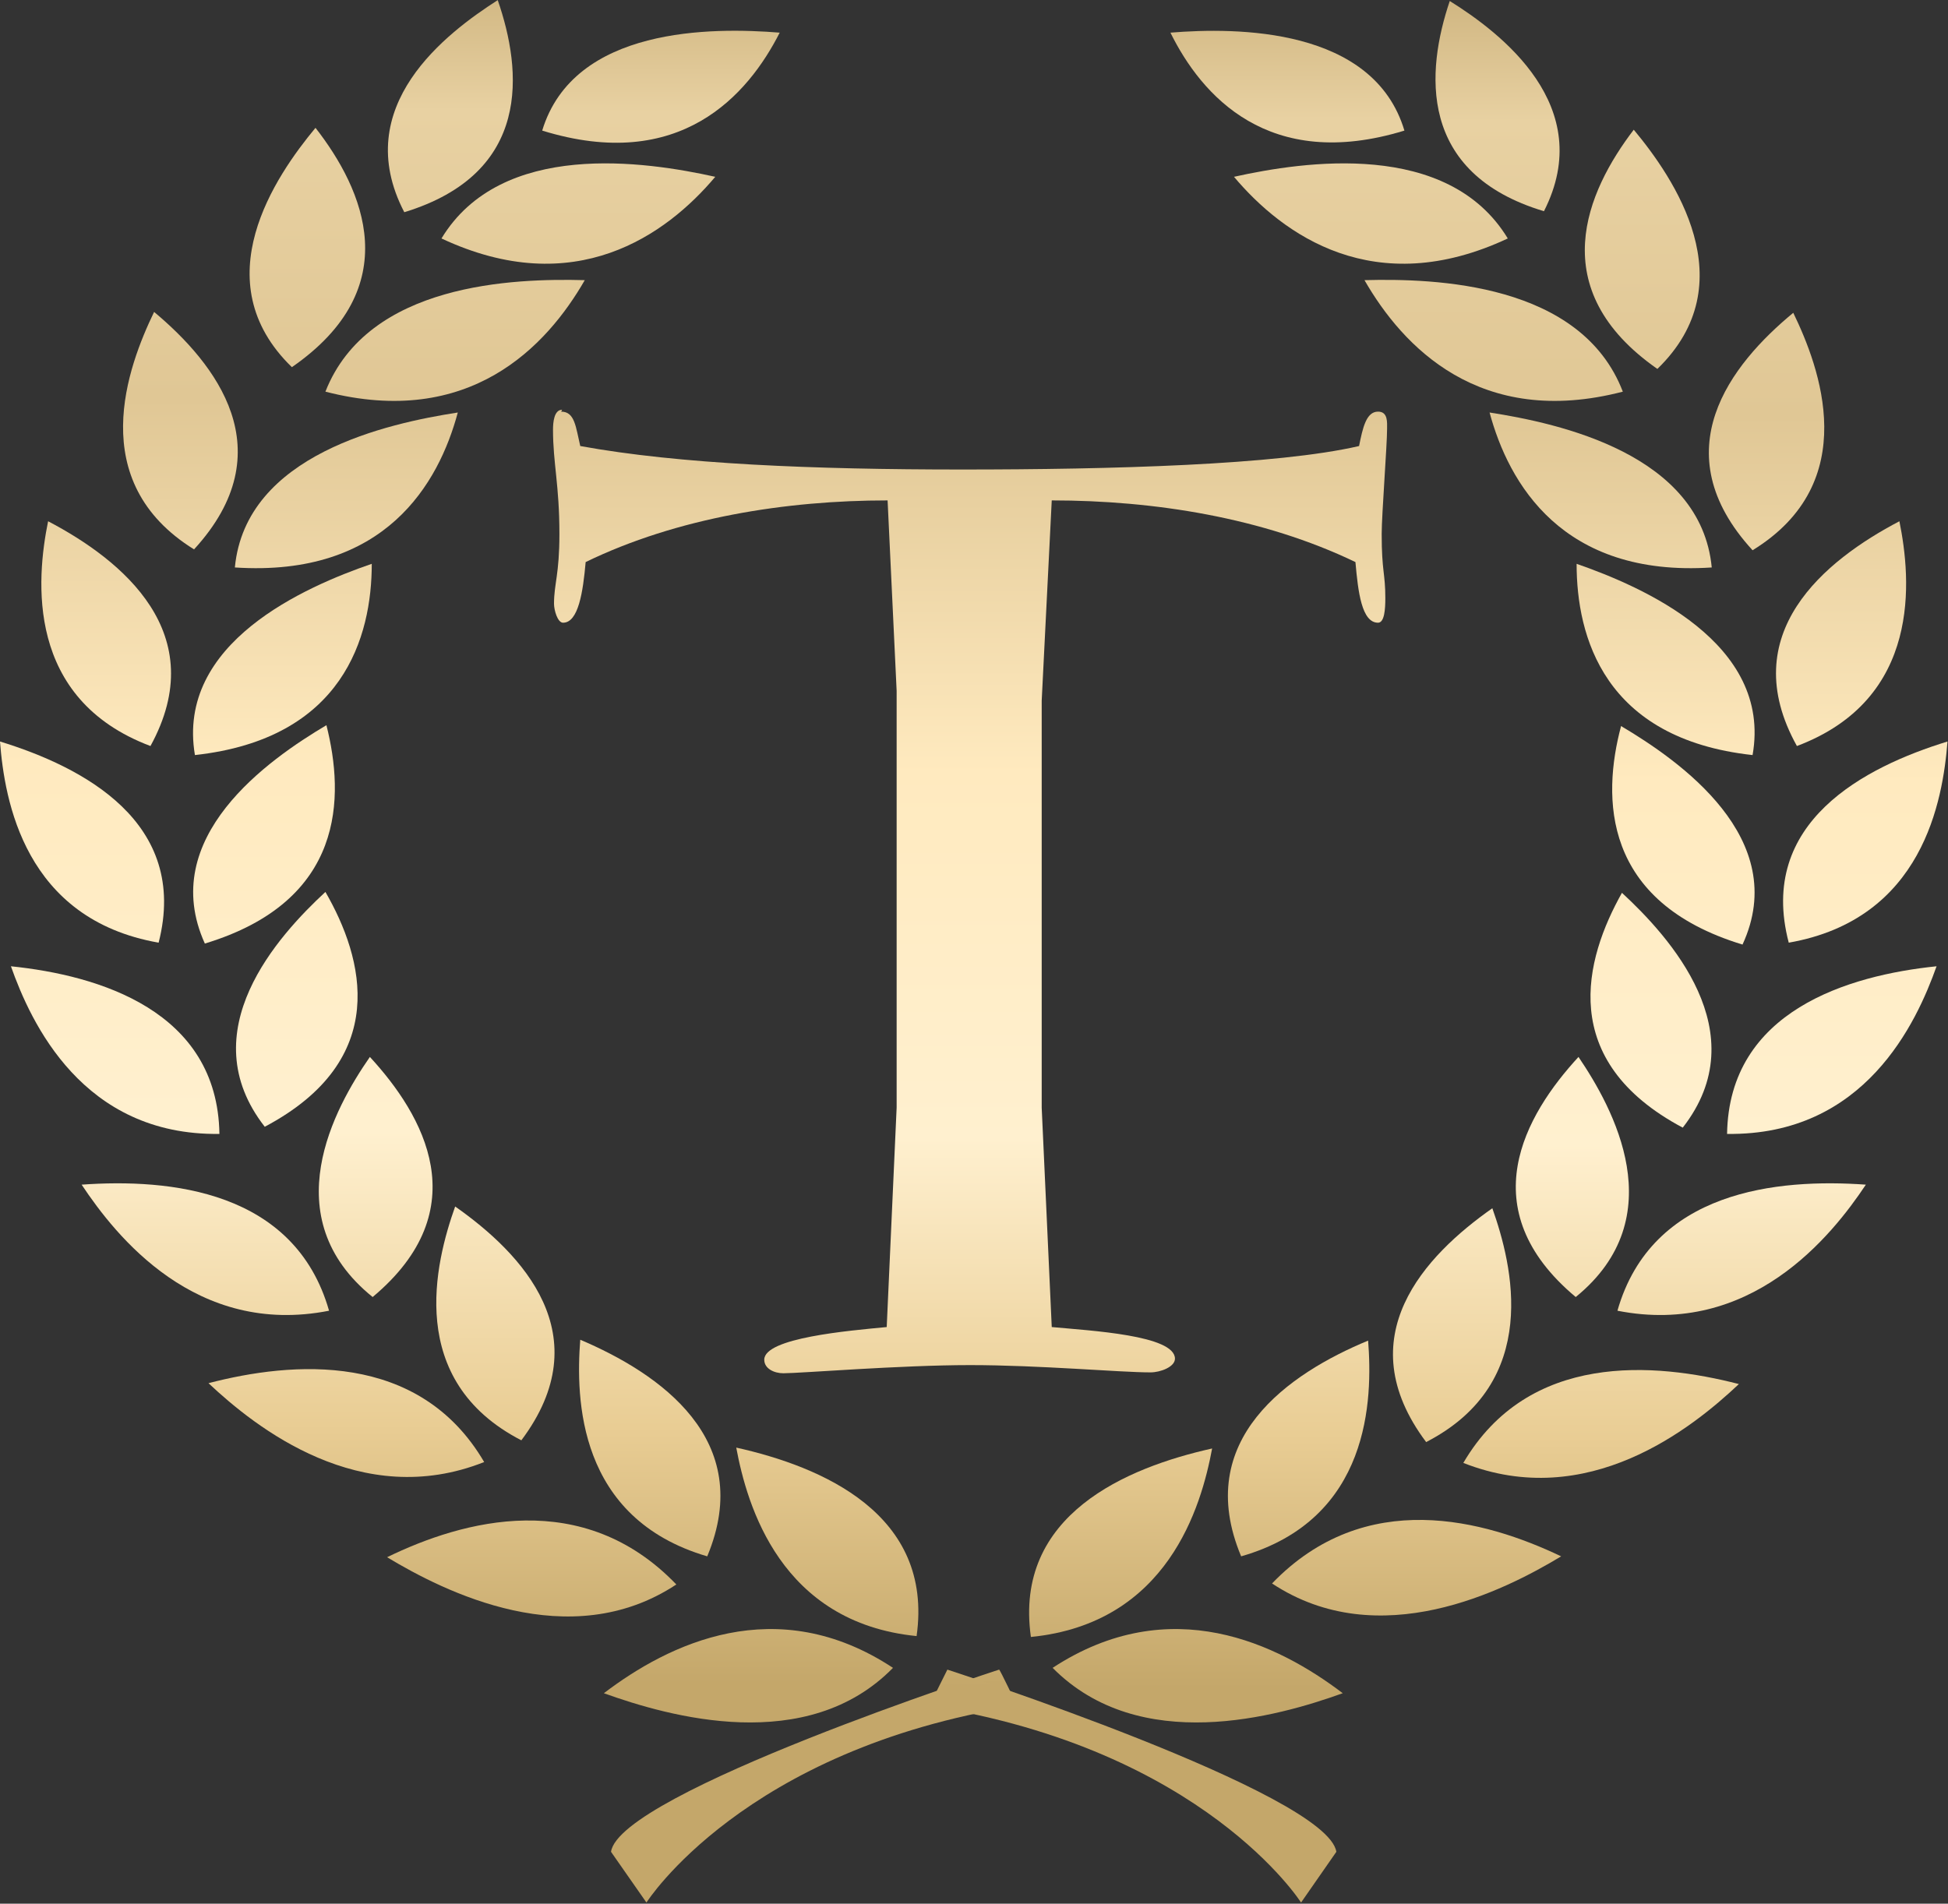 <svg version="1.2" xmlns="http://www.w3.org/2000/svg" viewBox="0 0 1551 1516" width="1551" height="1516">
	<rect x="0" y="0" width="1551" height="1516" fill="#333333" stroke="none"/>
	<title>TOWN_BIG</title>
	<defs>
		<linearGradient id="g1" x2="1" gradientUnits="userSpaceOnUse" gradientTransform="matrix(-15.88,1454.429,-699.571,-7.638,247.908,-117.601)">
			<stop offset="0" stop-color="#b6995e"/>
			<stop offset=".14" stop-color="#e8d1a2"/>
			<stop offset=".3" stop-color="#e0c795"/>
			<stop offset=".5" stop-color="#ffeabf"/>
			<stop offset=".7" stop-color="#fff0cf"/>
			<stop offset=".86" stop-color="#e9cd94"/>
			<stop offset="1" stop-color="#c4a76a"/>
		</linearGradient>
		<linearGradient id="g2" x2="1" gradientUnits="userSpaceOnUse" gradientTransform="matrix(-15.88,1454.429,-846.938,-9.247,360.662,-116.157)">
			<stop offset="0" stop-color="#b6995e"/>
			<stop offset=".14" stop-color="#e8d1a2"/>
			<stop offset=".3" stop-color="#e0c795"/>
			<stop offset=".5" stop-color="#ffeabf"/>
			<stop offset=".7" stop-color="#fff0cf"/>
			<stop offset=".86" stop-color="#e9cd94"/>
			<stop offset="1" stop-color="#c4a76a"/>
		</linearGradient>
		<linearGradient id="g3" x2="1" gradientUnits="userSpaceOnUse" gradientTransform="matrix(-15.88,1454.429,-3054.031,-33.344,366.445,-116.157)">
			<stop offset="0" stop-color="#b6995e"/>
			<stop offset=".14" stop-color="#e8d1a2"/>
			<stop offset=".3" stop-color="#e0c795"/>
			<stop offset=".5" stop-color="#ffeabf"/>
			<stop offset=".7" stop-color="#fff0cf"/>
			<stop offset=".86" stop-color="#e9cd94"/>
			<stop offset="1" stop-color="#c4a76a"/>
		</linearGradient>
		<linearGradient id="g4" x2="1" gradientUnits="userSpaceOnUse" gradientTransform="matrix(-15.88,1453.707,-3930.12,-42.931,463.297,-114.714)">
			<stop offset="0" stop-color="#b6995e"/>
			<stop offset=".14" stop-color="#e8d1a2"/>
			<stop offset=".3" stop-color="#e0c795"/>
			<stop offset=".5" stop-color="#ffeabf"/>
			<stop offset=".7" stop-color="#fff0cf"/>
			<stop offset=".86" stop-color="#e9cd94"/>
			<stop offset="1" stop-color="#c4a76a"/>
		</linearGradient>
		<linearGradient id="g5" x2="1" gradientUnits="userSpaceOnUse" gradientTransform="matrix(-15.88,1454.429,-704.824,-7.695,148.883,-118.323)">
			<stop offset="0" stop-color="#b6995e"/>
			<stop offset=".14" stop-color="#e8d1a2"/>
			<stop offset=".3" stop-color="#e0c795"/>
			<stop offset=".5" stop-color="#ffeabf"/>
			<stop offset=".7" stop-color="#fff0cf"/>
			<stop offset=".86" stop-color="#e9cd94"/>
			<stop offset="1" stop-color="#c4a76a"/>
		</linearGradient>
		<linearGradient id="g6" x2="1" gradientUnits="userSpaceOnUse" gradientTransform="matrix(-15.88,1454.429,-2038.244,-22.254,281.157,-116.879)">
			<stop offset="0" stop-color="#b6995e"/>
			<stop offset=".14" stop-color="#e8d1a2"/>
			<stop offset=".3" stop-color="#e0c795"/>
			<stop offset=".5" stop-color="#ffeabf"/>
			<stop offset=".7" stop-color="#fff0cf"/>
			<stop offset=".86" stop-color="#e9cd94"/>
			<stop offset="1" stop-color="#c4a76a"/>
		</linearGradient>
		<linearGradient id="g7" x2="1" gradientUnits="userSpaceOnUse" gradientTransform="matrix(-15.88,1454.429,-849.909,-9.279,91.062,-119.045)">
			<stop offset="0" stop-color="#b6995e"/>
			<stop offset=".14" stop-color="#e8d1a2"/>
			<stop offset=".3" stop-color="#e0c795"/>
			<stop offset=".5" stop-color="#ffeabf"/>
			<stop offset=".7" stop-color="#fff0cf"/>
			<stop offset=".86" stop-color="#e9cd94"/>
			<stop offset="1" stop-color="#c4a76a"/>
		</linearGradient>
		<linearGradient id="g8" x2="1" gradientUnits="userSpaceOnUse" gradientTransform="matrix(-15.88,1454.429,-1331.118,-14.533,231.283,-117.601)">
			<stop offset="0" stop-color="#b6995e"/>
			<stop offset=".14" stop-color="#e8d1a2"/>
			<stop offset=".3" stop-color="#e0c795"/>
			<stop offset=".5" stop-color="#ffeabf"/>
			<stop offset=".7" stop-color="#fff0cf"/>
			<stop offset=".86" stop-color="#e9cd94"/>
			<stop offset="1" stop-color="#c4a76a"/>
		</linearGradient>
		<linearGradient id="g9" x2="1" gradientUnits="userSpaceOnUse" gradientTransform="matrix(-15.88,1453.707,-1207.93,-13.195,73.716,-119.045)">
			<stop offset="0" stop-color="#b6995e"/>
			<stop offset=".14" stop-color="#e8d1a2"/>
			<stop offset=".3" stop-color="#e0c795"/>
			<stop offset=".5" stop-color="#ffeabf"/>
			<stop offset=".7" stop-color="#fff0cf"/>
			<stop offset=".86" stop-color="#e9cd94"/>
			<stop offset="1" stop-color="#c4a76a"/>
		</linearGradient>
		<linearGradient id="g10" x2="1" gradientUnits="userSpaceOnUse" gradientTransform="matrix(-15.88,1454.429,-929.991,-10.154,218.997,-117.601)">
			<stop offset="0" stop-color="#b6995e"/>
			<stop offset=".14" stop-color="#e8d1a2"/>
			<stop offset=".3" stop-color="#e0c795"/>
			<stop offset=".5" stop-color="#ffeabf"/>
			<stop offset=".7" stop-color="#fff0cf"/>
			<stop offset=".86" stop-color="#e9cd94"/>
			<stop offset="1" stop-color="#c4a76a"/>
		</linearGradient>
		<linearGradient id="g11" x2="1" gradientUnits="userSpaceOnUse" gradientTransform="matrix(-15.88,1454.429,-1849.025,-20.188,102.626,-119.045)">
			<stop offset="0" stop-color="#b6995e"/>
			<stop offset=".14" stop-color="#e8d1a2"/>
			<stop offset=".3" stop-color="#e0c795"/>
			<stop offset=".5" stop-color="#ffeabf"/>
			<stop offset=".7" stop-color="#fff0cf"/>
			<stop offset=".86" stop-color="#e9cd94"/>
			<stop offset="1" stop-color="#c4a76a"/>
		</linearGradient>
		<linearGradient id="g12" x2="1" gradientUnits="userSpaceOnUse" gradientTransform="matrix(-15.88,1454.429,-747.672,-8.163,246.464,-117.601)">
			<stop offset="0" stop-color="#b6995e"/>
			<stop offset=".14" stop-color="#e8d1a2"/>
			<stop offset=".3" stop-color="#e0c795"/>
			<stop offset=".5" stop-color="#ffeabf"/>
			<stop offset=".7" stop-color="#fff0cf"/>
			<stop offset=".86" stop-color="#e9cd94"/>
			<stop offset="1" stop-color="#c4a76a"/>
		</linearGradient>
		<linearGradient id="g13" x2="1" gradientUnits="userSpaceOnUse" gradientTransform="matrix(-15.88,1454.429,-2787.901,-30.439,176.35,-118.323)">
			<stop offset="0" stop-color="#b6995e"/>
			<stop offset=".14" stop-color="#e8d1a2"/>
			<stop offset=".3" stop-color="#e0c795"/>
			<stop offset=".5" stop-color="#ffeabf"/>
			<stop offset=".7" stop-color="#fff0cf"/>
			<stop offset=".86" stop-color="#e9cd94"/>
			<stop offset="1" stop-color="#c4a76a"/>
		</linearGradient>
		<linearGradient id="g14" x2="1" gradientUnits="userSpaceOnUse" gradientTransform="matrix(-15.88,1454.429,-688.825,-7.521,310.067,-116.879)">
			<stop offset="0" stop-color="#b6995e"/>
			<stop offset=".14" stop-color="#e8d1a2"/>
			<stop offset=".3" stop-color="#e0c795"/>
			<stop offset=".5" stop-color="#ffeabf"/>
			<stop offset=".7" stop-color="#fff0cf"/>
			<stop offset=".86" stop-color="#e9cd94"/>
			<stop offset="1" stop-color="#c4a76a"/>
		</linearGradient>
		<linearGradient id="g15" x2="1" gradientUnits="userSpaceOnUse" gradientTransform="matrix(-15.88,1454.429,-3765.628,-41.114,289.826,-116.879)">
			<stop offset="0" stop-color="#b6995e"/>
			<stop offset=".14" stop-color="#e8d1a2"/>
			<stop offset=".3" stop-color="#e0c795"/>
			<stop offset=".5" stop-color="#ffeabf"/>
			<stop offset=".7" stop-color="#fff0cf"/>
			<stop offset=".86" stop-color="#e9cd94"/>
			<stop offset="1" stop-color="#c4a76a"/>
		</linearGradient>
		<linearGradient id="g16" x2="1" gradientUnits="userSpaceOnUse" gradientTransform="matrix(-15.88,1453.707,-740.137,-8.085,406.919,-115.436)">
			<stop offset="0" stop-color="#b6995e"/>
			<stop offset=".14" stop-color="#e8d1a2"/>
			<stop offset=".3" stop-color="#e0c795"/>
			<stop offset=".5" stop-color="#ffeabf"/>
			<stop offset=".7" stop-color="#fff0cf"/>
			<stop offset=".86" stop-color="#e9cd94"/>
			<stop offset="1" stop-color="#c4a76a"/>
		</linearGradient>
		<linearGradient id="g17" x2="1" gradientUnits="userSpaceOnUse" gradientTransform="matrix(-15.88,1454.429,-4406.595,-48.112,438.003,-115.436)">
			<stop offset="0" stop-color="#b6995e"/>
			<stop offset=".14" stop-color="#e8d1a2"/>
			<stop offset=".3" stop-color="#e0c795"/>
			<stop offset=".5" stop-color="#ffeabf"/>
			<stop offset=".7" stop-color="#fff0cf"/>
			<stop offset=".86" stop-color="#e9cd94"/>
			<stop offset="1" stop-color="#c4a76a"/>
		</linearGradient>
		<linearGradient id="g18" x2="1" gradientUnits="userSpaceOnUse" gradientTransform="matrix(-15.88,1453.707,-964.01,-10.53,530.516,-113.992)">
			<stop offset="0" stop-color="#b6995e"/>
			<stop offset=".14" stop-color="#e8d1a2"/>
			<stop offset=".3" stop-color="#e0c795"/>
			<stop offset=".5" stop-color="#ffeabf"/>
			<stop offset=".7" stop-color="#fff0cf"/>
			<stop offset=".86" stop-color="#e9cd94"/>
			<stop offset="1" stop-color="#c4a76a"/>
		</linearGradient>
		<linearGradient id="g19" x2="1" gradientUnits="userSpaceOnUse" gradientTransform="matrix(-15.88,1454.429,-4486.103,-48.98,612.195,-113.27)">
			<stop offset="0" stop-color="#b6995e"/>
			<stop offset=".14" stop-color="#e8d1a2"/>
			<stop offset=".3" stop-color="#e0c795"/>
			<stop offset=".5" stop-color="#ffeabf"/>
			<stop offset=".7" stop-color="#fff0cf"/>
			<stop offset=".86" stop-color="#e9cd94"/>
			<stop offset="1" stop-color="#c4a76a"/>
		</linearGradient>
		<linearGradient id="g20" x2="1" gradientUnits="userSpaceOnUse" gradientTransform="matrix(-16.601,1453.707,-1434.297,-16.38,673.632,-112.548)">
			<stop offset="0" stop-color="#b6995e"/>
			<stop offset=".14" stop-color="#e8d1a2"/>
			<stop offset=".3" stop-color="#e0c795"/>
			<stop offset=".5" stop-color="#ffeabf"/>
			<stop offset=".7" stop-color="#fff0cf"/>
			<stop offset=".86" stop-color="#e9cd94"/>
			<stop offset="1" stop-color="#c4a76a"/>
		</linearGradient>
		<linearGradient id="g21" x2="1" gradientUnits="userSpaceOnUse" gradientTransform="matrix(-15.88,1454.429,-700.006,-7.643,1311.136,-106.052)">
			<stop offset="0" stop-color="#b6995e"/>
			<stop offset=".14" stop-color="#e8d1a2"/>
			<stop offset=".3" stop-color="#e0c795"/>
			<stop offset=".5" stop-color="#ffeabf"/>
			<stop offset=".7" stop-color="#fff0cf"/>
			<stop offset=".86" stop-color="#e9cd94"/>
			<stop offset="1" stop-color="#c4a76a"/>
		</linearGradient>
		<linearGradient id="g22" x2="1" gradientUnits="userSpaceOnUse" gradientTransform="matrix(-15.88,1453.707,-867.801,-9.479,1194.765,-106.774)">
			<stop offset="0" stop-color="#b6995e"/>
			<stop offset=".14" stop-color="#e8d1a2"/>
			<stop offset=".3" stop-color="#e0c795"/>
			<stop offset=".5" stop-color="#ffeabf"/>
			<stop offset=".7" stop-color="#fff0cf"/>
			<stop offset=".86" stop-color="#e9cd94"/>
			<stop offset="1" stop-color="#c4a76a"/>
		</linearGradient>
		<linearGradient id="g23" x2="1" gradientUnits="userSpaceOnUse" gradientTransform="matrix(-15.88,1453.707,-3165.876,-34.583,1193.321,-106.774)">
			<stop offset="0" stop-color="#b6995e"/>
			<stop offset=".14" stop-color="#e8d1a2"/>
			<stop offset=".3" stop-color="#e0c795"/>
			<stop offset=".5" stop-color="#ffeabf"/>
			<stop offset=".7" stop-color="#fff0cf"/>
			<stop offset=".86" stop-color="#e9cd94"/>
			<stop offset="1" stop-color="#c4a76a"/>
		</linearGradient>
		<linearGradient id="g24" x2="1" gradientUnits="userSpaceOnUse" gradientTransform="matrix(-15.88,1454.429,-4004.336,-43.72,1094.296,-108.218)">
			<stop offset="0" stop-color="#b6995e"/>
			<stop offset=".14" stop-color="#e8d1a2"/>
			<stop offset=".3" stop-color="#e0c795"/>
			<stop offset=".5" stop-color="#ffeabf"/>
			<stop offset=".7" stop-color="#fff0cf"/>
			<stop offset=".86" stop-color="#e9cd94"/>
			<stop offset="1" stop-color="#c4a76a"/>
		</linearGradient>
		<linearGradient id="g25" x2="1" gradientUnits="userSpaceOnUse" gradientTransform="matrix(-15.88,1454.429,-703.732,-7.683,1411.605,-104.609)">
			<stop offset="0" stop-color="#b6995e"/>
			<stop offset=".14" stop-color="#e8d1a2"/>
			<stop offset=".3" stop-color="#e0c795"/>
			<stop offset=".5" stop-color="#ffeabf"/>
			<stop offset=".7" stop-color="#fff0cf"/>
			<stop offset=".86" stop-color="#e9cd94"/>
			<stop offset="1" stop-color="#c4a76a"/>
		</linearGradient>
		<linearGradient id="g26" x2="1" gradientUnits="userSpaceOnUse" gradientTransform="matrix(-15.88,1454.429,-2119.753,-23.144,1280.053,-106.052)">
			<stop offset="0" stop-color="#b6995e"/>
			<stop offset=".14" stop-color="#e8d1a2"/>
			<stop offset=".3" stop-color="#e0c795"/>
			<stop offset=".5" stop-color="#ffeabf"/>
			<stop offset=".7" stop-color="#fff0cf"/>
			<stop offset=".86" stop-color="#e9cd94"/>
			<stop offset="1" stop-color="#c4a76a"/>
		</linearGradient>
		<linearGradient id="g27" x2="1" gradientUnits="userSpaceOnUse" gradientTransform="matrix(-15.88,1454.429,-831.099,-9.074,1472.313,-103.887)">
			<stop offset="0" stop-color="#b6995e"/>
			<stop offset=".14" stop-color="#e8d1a2"/>
			<stop offset=".3" stop-color="#e0c795"/>
			<stop offset=".5" stop-color="#ffeabf"/>
			<stop offset=".7" stop-color="#fff0cf"/>
			<stop offset=".86" stop-color="#e9cd94"/>
			<stop offset="1" stop-color="#c4a76a"/>
		</linearGradient>
		<linearGradient id="g28" x2="1" gradientUnits="userSpaceOnUse" gradientTransform="matrix(-15.88,1453.707,-1379.785,-15.072,1333.543,-105.33)">
			<stop offset="0" stop-color="#b6995e"/>
			<stop offset=".14" stop-color="#e8d1a2"/>
			<stop offset=".3" stop-color="#e0c795"/>
			<stop offset=".5" stop-color="#ffeabf"/>
			<stop offset=".7" stop-color="#fff0cf"/>
			<stop offset=".86" stop-color="#e9cd94"/>
			<stop offset="1" stop-color="#c4a76a"/>
		</linearGradient>
		<linearGradient id="g29" x2="1" gradientUnits="userSpaceOnUse" gradientTransform="matrix(-15.88,1454.429,-1165.066,-12.72,1493.276,-103.887)">
			<stop offset="0" stop-color="#b6995e"/>
			<stop offset=".14" stop-color="#e8d1a2"/>
			<stop offset=".3" stop-color="#e0c795"/>
			<stop offset=".5" stop-color="#ffeabf"/>
			<stop offset=".7" stop-color="#fff0cf"/>
			<stop offset=".86" stop-color="#e9cd94"/>
			<stop offset="1" stop-color="#c4a76a"/>
		</linearGradient>
		<linearGradient id="g30" x2="1" gradientUnits="userSpaceOnUse" gradientTransform="matrix(-15.88,1454.429,-960.996,-10.492,1348.716,-105.33)">
			<stop offset="0" stop-color="#b6995e"/>
			<stop offset=".14" stop-color="#e8d1a2"/>
			<stop offset=".3" stop-color="#e0c795"/>
			<stop offset=".5" stop-color="#ffeabf"/>
			<stop offset=".7" stop-color="#fff0cf"/>
			<stop offset=".86" stop-color="#e9cd94"/>
			<stop offset="1" stop-color="#c4a76a"/>
		</linearGradient>
		<linearGradient id="g31" x2="1" gradientUnits="userSpaceOnUse" gradientTransform="matrix(-15.88,1454.429,-1776.125,-19.392,1468.704,-103.887)">
			<stop offset="0" stop-color="#b6995e"/>
			<stop offset=".14" stop-color="#e8d1a2"/>
			<stop offset=".3" stop-color="#e0c795"/>
			<stop offset=".5" stop-color="#ffeabf"/>
			<stop offset=".7" stop-color="#fff0cf"/>
			<stop offset=".86" stop-color="#e9cd94"/>
			<stop offset="1" stop-color="#c4a76a"/>
		</linearGradient>
		<linearGradient id="g32" x2="1" gradientUnits="userSpaceOnUse" gradientTransform="matrix(-15.88,1453.707,-754.354,-8.24,1324.866,-105.33)">
			<stop offset="0" stop-color="#b6995e"/>
			<stop offset=".14" stop-color="#e8d1a2"/>
			<stop offset=".3" stop-color="#e0c795"/>
			<stop offset=".5" stop-color="#ffeabf"/>
			<stop offset=".7" stop-color="#fff0cf"/>
			<stop offset=".86" stop-color="#e9cd94"/>
			<stop offset="1" stop-color="#c4a76a"/>
		</linearGradient>
		<linearGradient id="g33" x2="1" gradientUnits="userSpaceOnUse" gradientTransform="matrix(-15.88,1453.707,-2689.181,-29.375,1398.59,-104.609)">
			<stop offset="0" stop-color="#b6995e"/>
			<stop offset=".14" stop-color="#e8d1a2"/>
			<stop offset=".3" stop-color="#e0c795"/>
			<stop offset=".5" stop-color="#ffeabf"/>
			<stop offset=".7" stop-color="#fff0cf"/>
			<stop offset=".86" stop-color="#e9cd94"/>
			<stop offset="1" stop-color="#c4a76a"/>
		</linearGradient>
		<linearGradient id="g34" x2="1" gradientUnits="userSpaceOnUse" gradientTransform="matrix(-15.88,1453.707,-684.508,-7.477,1263.428,-106.052)">
			<stop offset="0" stop-color="#b6995e"/>
			<stop offset=".14" stop-color="#e8d1a2"/>
			<stop offset=".3" stop-color="#e0c795"/>
			<stop offset=".5" stop-color="#ffeabf"/>
			<stop offset=".7" stop-color="#fff0cf"/>
			<stop offset=".86" stop-color="#e9cd94"/>
			<stop offset="1" stop-color="#c4a76a"/>
		</linearGradient>
		<linearGradient id="g35" x2="1" gradientUnits="userSpaceOnUse" gradientTransform="matrix(-15.88,1454.429,-3668.076,-40.048,1288.73,-106.052)">
			<stop offset="0" stop-color="#b6995e"/>
			<stop offset=".14" stop-color="#e8d1a2"/>
			<stop offset=".3" stop-color="#e0c795"/>
			<stop offset=".5" stop-color="#ffeabf"/>
			<stop offset=".7" stop-color="#fff0cf"/>
			<stop offset=".86" stop-color="#e9cd94"/>
			<stop offset="1" stop-color="#c4a76a"/>
		</linearGradient>
		<linearGradient id="g36" x2="1" gradientUnits="userSpaceOnUse" gradientTransform="matrix(-15.88,1454.429,-729.595,-7.966,1168.742,-107.496)">
			<stop offset="0" stop-color="#b6995e"/>
			<stop offset=".14" stop-color="#e8d1a2"/>
			<stop offset=".3" stop-color="#e0c795"/>
			<stop offset=".5" stop-color="#ffeabf"/>
			<stop offset=".7" stop-color="#fff0cf"/>
			<stop offset=".86" stop-color="#e9cd94"/>
			<stop offset="1" stop-color="#c4a76a"/>
		</linearGradient>
		<linearGradient id="g37" x2="1" gradientUnits="userSpaceOnUse" gradientTransform="matrix(-15.88,1454.429,-4375.423,-47.771,1142.726,-107.496)">
			<stop offset="0" stop-color="#b6995e"/>
			<stop offset=".14" stop-color="#e8d1a2"/>
			<stop offset=".3" stop-color="#e0c795"/>
			<stop offset=".5" stop-color="#ffeabf"/>
			<stop offset=".7" stop-color="#fff0cf"/>
			<stop offset=".86" stop-color="#e9cd94"/>
			<stop offset="1" stop-color="#c4a76a"/>
		</linearGradient>
		<linearGradient id="g38" x2="1" gradientUnits="userSpaceOnUse" gradientTransform="matrix(-15.88,1454.429,-937.345,-10.234,1047.318,-108.939)">
			<stop offset="0" stop-color="#b6995e"/>
			<stop offset=".14" stop-color="#e8d1a2"/>
			<stop offset=".3" stop-color="#e0c795"/>
			<stop offset=".5" stop-color="#ffeabf"/>
			<stop offset=".7" stop-color="#fff0cf"/>
			<stop offset=".86" stop-color="#e9cd94"/>
			<stop offset="1" stop-color="#c4a76a"/>
		</linearGradient>
		<linearGradient id="g39" x2="1" gradientUnits="userSpaceOnUse" gradientTransform="matrix(-15.88,1454.429,-4531.859,-49.479,969.256,-109.661)">
			<stop offset="0" stop-color="#b6995e"/>
			<stop offset=".14" stop-color="#e8d1a2"/>
			<stop offset=".3" stop-color="#e0c795"/>
			<stop offset=".5" stop-color="#ffeabf"/>
			<stop offset=".7" stop-color="#fff0cf"/>
			<stop offset=".86" stop-color="#e9cd94"/>
			<stop offset="1" stop-color="#c4a76a"/>
		</linearGradient>
		<linearGradient id="g40" x2="1" gradientUnits="userSpaceOnUse" gradientTransform="matrix(-15.88,1454.429,-1383.807,-15.109,907.096,-110.383)">
			<stop offset="0" stop-color="#b6995e"/>
			<stop offset=".14" stop-color="#e8d1a2"/>
			<stop offset=".3" stop-color="#e0c795"/>
			<stop offset=".5" stop-color="#ffeabf"/>
			<stop offset=".7" stop-color="#fff0cf"/>
			<stop offset=".86" stop-color="#e9cd94"/>
			<stop offset="1" stop-color="#c4a76a"/>
		</linearGradient>
		<linearGradient id="g41" x2="1" gradientUnits="userSpaceOnUse" gradientTransform="matrix(-15.88,1454.429,-3097.387,-33.818,1027.077,-108.939)">
			<stop offset="0" stop-color="#b6995e"/>
			<stop offset=".14" stop-color="#e8d1a2"/>
			<stop offset=".3" stop-color="#e0c795"/>
			<stop offset=".5" stop-color="#ffeabf"/>
			<stop offset=".7" stop-color="#fff0cf"/>
			<stop offset=".86" stop-color="#e9cd94"/>
			<stop offset="1" stop-color="#c4a76a"/>
		</linearGradient>
		<linearGradient id="g42" x2="1" gradientUnits="userSpaceOnUse" gradientTransform="matrix(-15.88,1453.707,-3034.198,-33.144,528.351,-113.992)">
			<stop offset="0" stop-color="#b6995e"/>
			<stop offset=".14" stop-color="#e8d1a2"/>
			<stop offset=".3" stop-color="#e0c795"/>
			<stop offset=".5" stop-color="#ffeabf"/>
			<stop offset=".7" stop-color="#fff0cf"/>
			<stop offset=".86" stop-color="#e9cd94"/>
			<stop offset="1" stop-color="#c4a76a"/>
		</linearGradient>
		<linearGradient id="g43" x2="1" gradientUnits="userSpaceOnUse" gradientTransform="matrix(-15.88,1453.707,-2483.287,-27.126,664.956,-112.548)">
			<stop offset="0" stop-color="#b6995e"/>
			<stop offset=".14" stop-color="#e8d1a2"/>
			<stop offset=".3" stop-color="#e0c795"/>
			<stop offset=".5" stop-color="#ffeabf"/>
			<stop offset=".7" stop-color="#fff0cf"/>
			<stop offset=".86" stop-color="#e9cd94"/>
			<stop offset="1" stop-color="#c4a76a"/>
		</linearGradient>
		<linearGradient id="g44" x2="1" gradientUnits="userSpaceOnUse" gradientTransform="matrix(-15.88,1453.707,-2592.887,-28.323,919.382,-109.661)">
			<stop offset="0" stop-color="#b6995e"/>
			<stop offset=".14" stop-color="#e8d1a2"/>
			<stop offset=".3" stop-color="#e0c795"/>
			<stop offset=".5" stop-color="#ffeabf"/>
			<stop offset=".7" stop-color="#fff0cf"/>
			<stop offset=".86" stop-color="#e9cd94"/>
			<stop offset="1" stop-color="#c4a76a"/>
		</linearGradient>
		<linearGradient id="g45" x2="1" gradientUnits="userSpaceOnUse" gradientTransform="matrix(-15.88,1454.429,-1252.856,-13.679,776.988,-111.827)">
			<stop offset="0" stop-color="#b6995e"/>
			<stop offset=".14" stop-color="#e8d1a2"/>
			<stop offset=".3" stop-color="#e0c795"/>
			<stop offset=".5" stop-color="#ffeabf"/>
			<stop offset=".7" stop-color="#fff0cf"/>
			<stop offset=".86" stop-color="#e9cd94"/>
			<stop offset="1" stop-color="#c4a76a"/>
		</linearGradient>
	</defs>
	<style>
		.s0 { fill: url(#g1) } 
		.s1 { fill: url(#g2) } 
		.s2 { fill: url(#g3) } 
		.s3 { fill: url(#g4) } 
		.s4 { fill: url(#g5) } 
		.s5 { fill: url(#g6) } 
		.s6 { fill: url(#g7) } 
		.s7 { fill: url(#g8) } 
		.s8 { fill: url(#g9) } 
		.s9 { fill: url(#g10) } 
		.s10 { fill: url(#g11) } 
		.s11 { fill: url(#g12) } 
		.s12 { fill: url(#g13) } 
		.s13 { fill: url(#g14) } 
		.s14 { fill: url(#g15) } 
		.s15 { fill: url(#g16) } 
		.s16 { fill: url(#g17) } 
		.s17 { fill: url(#g18) } 
		.s18 { fill: url(#g19) } 
		.s19 { fill: url(#g20) } 
		.s20 { fill: url(#g21) } 
		.s21 { fill: url(#g22) } 
		.s22 { fill: url(#g23) } 
		.s23 { fill: url(#g24) } 
		.s24 { fill: url(#g25) } 
		.s25 { fill: url(#g26) } 
		.s26 { fill: url(#g27) } 
		.s27 { fill: url(#g28) } 
		.s28 { fill: url(#g29) } 
		.s29 { fill: url(#g30) } 
		.s30 { fill: url(#g31) } 
		.s31 { fill: url(#g32) } 
		.s32 { fill: url(#g33) } 
		.s33 { fill: url(#g34) } 
		.s34 { fill: url(#g35) } 
		.s35 { fill: url(#g36) } 
		.s36 { fill: url(#g37) } 
		.s37 { fill: url(#g38) } 
		.s38 { fill: url(#g39) } 
		.s39 { fill: url(#g40) } 
		.s40 { fill: url(#g41) } 
		.s41 { fill: url(#g42) } 
		.s42 { fill: url(#g43) } 
		.s43 { fill: url(#g44) } 
		.s44 { fill: url(#g45) } 
	</style>
	<path class="s0" d="m251.2 101.8c-31.8 38.3-89.5 122-18.8 190.6 91.7-63.5 57.1-141.5 18.8-190.6z"/>
	<path class="s1" d="m396.3 0.1c-40.4 25.9-118.4 84.4-74.4 168.9 101.8-31.1 93.9-112.6 74.4-168.9z"/>
	<path class="s2" d="m465.6 223.1c-56.3-1.5-172.5 2.2-206.5 88.8 114.8 29.6 176.2-36.1 206.5-88.8z"/>
	<path class="s3" d="m569.5 140.8c-55.5-12.3-170.3-29.6-218 49.1 106.2 49.8 179.1-2.9 218-49.1z"/>
	<path class="s4" d="m122.7 248.4c-20.9 43.3-55.6 134.9 31.8 189.1 72.2-78.7 17.3-148-31.8-189.1z"/>
	<path class="s5" d="m364.5 328.5c-55.5 8.6-168.9 33.2-177.5 123.4 119.8 7.9 162.4-67.1 177.5-123.4z"/>
	<path class="s6" d="m38.3 415.1c-9.4 46.2-18.1 141.5 81.5 179 49.1-89.5-22.3-148-81.5-179z"/>
	<path class="s7" d="m296 449c-52.7 18.1-156 62.8-140.8 152.3 118.4-13 140.8-94.5 140.8-152.3z"/>
	<path class="s8" d="m0 590.5c3.6 46.9 19.5 141.5 126.3 160.2 24.6-96-60.6-140-126.3-160.2z"/>
	<path class="s9" d="m259.9 577.5c-46.2 27.4-135 89.5-96.8 173.9 111.9-33.9 111.2-116.9 96.8-173.9z"/>
	<path class="s10" d="m8.7 769.5c15.8 44.7 57 135 166 133.5-1.5-98.1-96-126.3-166-133.5z"/>
	<path class="s11" d="m259.1 710.3c-37.5 34.7-107.5 111.2-48.3 187 101-53.5 78.7-134.3 48.3-187z"/>
	<path class="s12" d="m65 943.4c27.4 41.2 90.9 121.3 197 100.4-27.4-96-127-105.4-197-100.4z"/>
	<path class="s13" d="m294.5 841.7c-28.1 40.4-76.5 127.7 2.2 191.2 83.7-70 40.4-145-2.2-191.2z"/>
	<path class="s14" d="m166 1101.5c37.6 35.4 121.3 101.8 219.5 62.8-52-88.8-153.1-80.1-219.5-62.8z"/>
	<path class="s15" d="m362.4 960.8c-15.9 44.7-39.7 138.6 52.7 186.2 62.8-83.7 0.7-148.7-52.7-186.2z"/>
	<path class="s16" d="m308.2 1240.1c45.5 27.4 145.1 78 230.3 21.7-74.3-77.3-169.6-51.3-230.3-21.7z"/>
	<path class="s17" d="m462 1066.9c-3.6 46.9-2.2 142.2 101.1 172.5 38.9-93.1-38.3-145.8-101.1-172.5z"/>
	<path class="s18" d="m480.8 1348.4c51.9 18.7 161.7 49.8 230.2-20.2-93.1-61.4-179-18.8-230.2 20.2z"/>
	<path class="s19" d="m586.2 1152.8c8.6 46.2 35.3 139.3 143.6 150.1 13.7-97.4-75.8-135-143.6-150.1z"/>
	<path class="s20" d="m1300.8 103.3c31.8 38.2 89.5 122 18.8 190.5-91-63.5-56.3-141.4-18.8-190.5z"/>
	<path class="s21" d="m1154.3 0.8c40.4 25.2 117.6 83.7 75 167.4-101-30.3-93.8-111.8-75-167.4z"/>
	<path class="s22" d="m1086.4 223.1c56.3-1.5 172.5 2.2 205.7 88.8-114 29.6-175.4-36.1-205.7-88.8z"/>
	<path class="s23" d="m982.5 140.8c55.5-12.3 170.3-29.6 218 49.1-106.2 49.8-179.1-2.9-218-49.1z"/>
	<path class="s24" d="m1427.8 249.1c21 43.3 55.6 135-32.4 189.1-72.2-78.7-17.4-148 32.4-189.1z"/>
	<path class="s25" d="m1186 328.5c55.6 8.6 168.2 33.2 176.9 123.4-119.1 7.9-161.7-67.1-176.9-123.4z"/>
	<path class="s26" d="m1512.3 415.1c9.4 46.2 18 141.5-81.6 179-49.8-89.5 22.4-148 81.6-179z"/>
	<path class="s27" d="m1255.3 449c52 18.1 155.9 62.8 140.1 152.3-118.4-13-140.1-94.5-140.1-152.3z"/>
	<path class="s28" d="m1550.6 590.5c-3.7 46.9-19.5 141.5-126.4 160.2-25.2-96 60.7-140 126.4-160.2z"/>
	<path class="s29" d="m1290.7 578.2c46.2 27.4 135.7 89.5 96.7 174-111.9-34-111.9-117-96.7-174z"/>
	<path class="s30" d="m1541.9 769.5c-15.9 44.7-57 135-166.8 133.5 1.5-98.1 96.8-126.3 166.8-133.5z"/>
	<path class="s31" d="m1291.4 711c37.5 34.7 107.6 111.2 48.4 187-100.4-53.4-78-134.3-48.4-187z"/>
	<path class="s32" d="m1485.6 943.4c-27.4 41.2-91.7 121.3-197.8 100.4 27.4-96 127.8-105.4 197.8-100.4z"/>
	<path class="s33" d="m1256.8 841.7c27.4 40.4 75.8 127.7-2.2 191.2-83.7-70-40.4-145 2.2-191.2z"/>
	<path class="s34" d="m1384.5 1102.2c-37.5 35.4-120.5 101.8-219.4 62.8 52-88.7 152.3-80.1 219.4-62.8z"/>
	<path class="s35" d="m1188.2 962.2c15.9 44.8 39.7 138.6-52.7 186.2-62.8-83.7-0.7-148.7 52.7-186.2z"/>
	<path class="s36" d="m1243 1239.4c-45.4 27.4-145.1 77.9-230.2 21.6 74.3-77.2 169.6-50.5 230.2-21.6z"/>
	<path class="s37" d="m1089.3 1067.6c3.6 46.2 2.2 142.2-101.1 171.8-39-93.1 38.3-145.8 101.1-171.8z"/>
	<path class="s38" d="m1069.1 1348.4c-52 18.7-161.7 49.8-231-20.2 93.8-61.4 179.7-18.8 231 20.2z"/>
	<path class="s39" d="m965.1 1153.5c-8.6 46.2-35.3 139.3-144.3 150.1-13.8-97.4 76.5-135 144.3-150.1z"/>
	<path class="s40" d="m931.9 26c52.7-4.3 161.7-4.3 186.3 78-108.3 33.2-161.7-28.2-186.3-78z"/>
	<path class="s41" d="m620.8 26c-53.4-4.3-163.9-5-189.1 78 109.7 33.9 163.8-28.2 189.1-78z"/>
	<path class="s42" d="m795.5 1329.6c0 0-302.5 98.2-309 145.1l28.2 40.4c0 0 77.2-122 295.2-156.6 0 0-13.7-28.9-14.4-28.9z"/>
	<path class="s43" d="m754.3 1329.6c0 0 302.5 98.2 309.7 145.1l-28.1 40.4c0 0-77.3-122-296-156.6z"/>
	<path class="s44" d="m446.8 327.8c10.9 0 11.6 12.2 15.2 27.4 78.7 14.4 185.5 18.7 303.9 18.7 119.1 0 251.2-3.6 316.2-18.7 2.9-14.5 5.7-27.4 15.1-27.4 8 0 7.2 8.6 7.2 13.7 0 13-4.3 68.5-4.3 83.7 0 30.3 2.9 31 2.9 51.2 0 8.7-0.7 19.5-5.8 19.5-13 0-15.9-24.5-18-48.3-73.6-35.4-160.3-49.1-241.8-49.1l-8 159.5v324.1l8 174.7c31 2.9 98.1 6.5 98.1 25.2 0 6.5-11.5 10.9-19.5 10.9-24.5 0-88-5.8-143.6-5.8-55.6 0-135 6.5-148.7 6.5-7.2 0-15.2-3.6-15.2-10.8 0-17.4 67.2-23.1 97.5-26l7.9-174.7v-332l-7.2-151.6c-80.8 0-167.5 13.7-240.4 49.1-2.1 23.8-5.8 48.3-18 48.3-4.4 0-7.2-10.1-7.2-15.1 0-15.9 4.3-23.1 4.3-55.6 0-39-5.1-56.3-5.1-83 0-5.8 0.8-15.9 7.3-15.9z"/>
</svg>